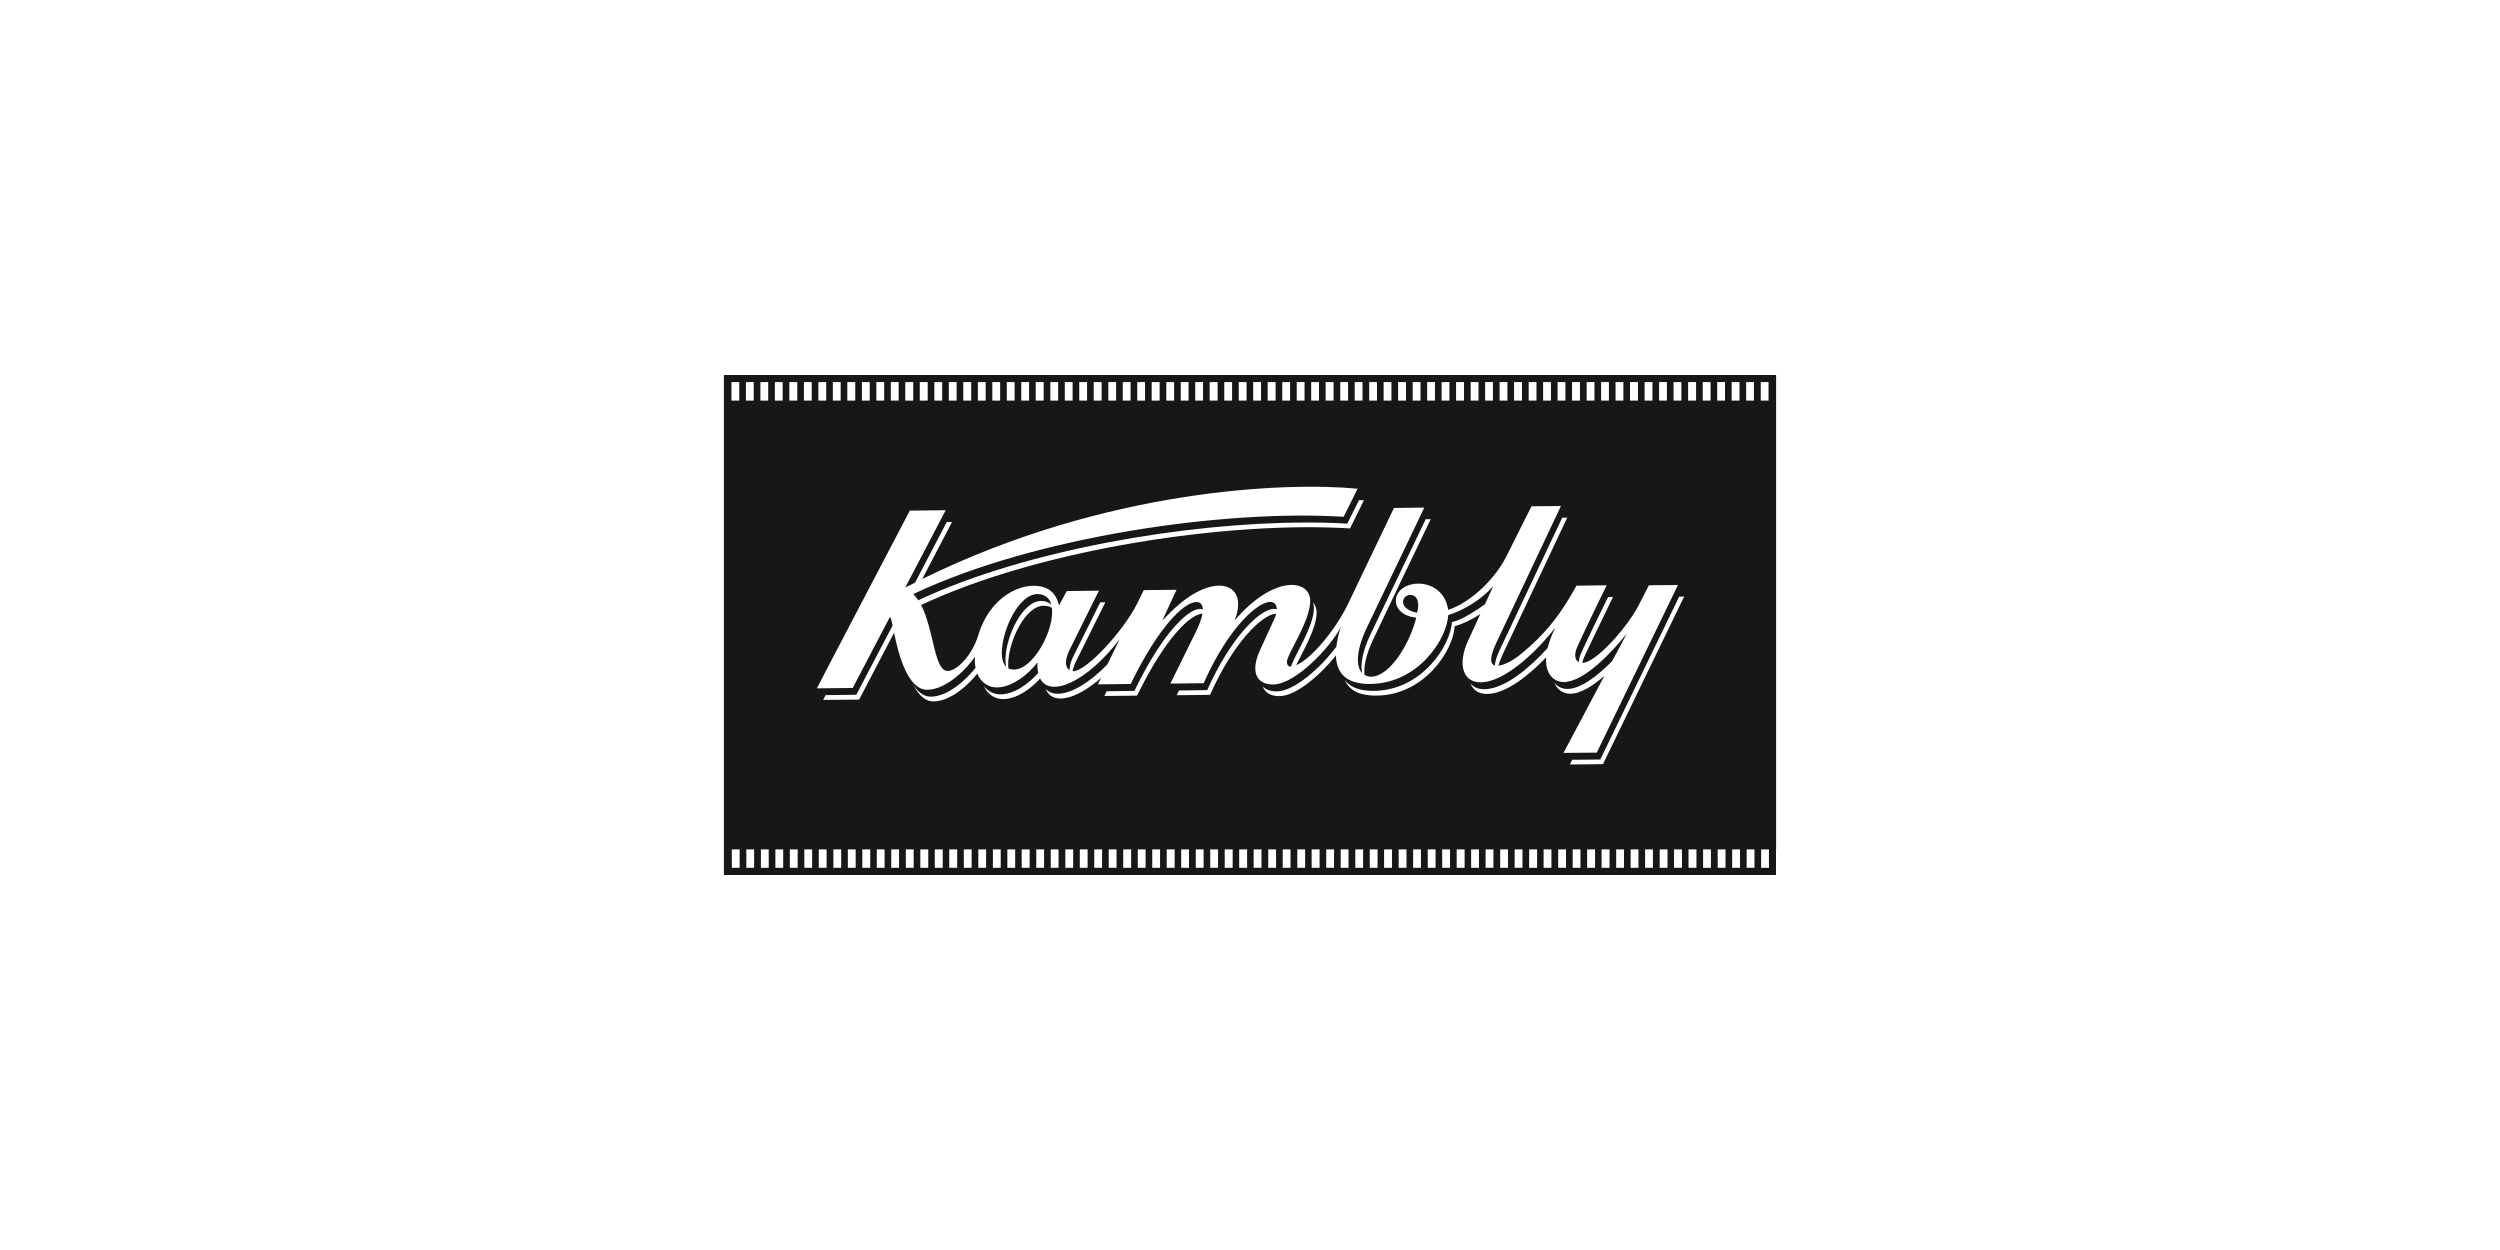 <?xml version="1.0" encoding="UTF-8"?>
<svg id="uuid-492796db-3e6c-46fa-9e0b-0d658ba14939" data-name="Artwork" xmlns="http://www.w3.org/2000/svg" width="200" height="100" viewBox="0 0 200 100">
  <path d="m96.214,48.76c.001.061-.01.135-.017.206.008-.071.018-.144.017-.206Z" fill="#181716" fill-rule="evenodd"/>
  <path d="m84.122,48.426c.009.037.016.076.022.115-.007-.039-.014-.078-.022-.115Z" fill="#181716" fill-rule="evenodd"/>
  <path d="m83.493,48.458c-1.442,0-2.809,2.776-2.839,4.66-.002.121.007.233.019.345.124.065.27.102.445.102,1.541,0,3.259-3.195,3.036-4.936-.172-.107-.388-.171-.66-.171Z" fill="#181716" fill-rule="evenodd"/>
  <path d="m112.832,47.594c-.522,0-.737.531-.485.887.234.325.607.452,1.021.538.258-.992-.101-1.425-.536-1.425Z" fill="#181716" fill-rule="evenodd"/>
  <path d="m80.437,52.741c.03-1.884,1.397-4.662,2.839-4.662.371,0,.642.114.833.309-.135-.517-.48-.862-1.124-.862-1.442,0-2.809,2.776-2.839,4.662-.011.584.139,1.071.524,1.274-.064-.035-.122-.076-.172-.125-.042-.18-.066-.381-.061-.597Z" fill="#181716" fill-rule="evenodd"/>
  <path d="m57.91,30v40h84.169v-2.049h.01V30H57.91Zm75.974.563h.625v1.485h-.625v-1.485Zm-1.157,0h.625v1.485h-.625v-1.485Zm-1.157,0h.625v1.485h-.625v-1.485Zm-1.168,0h.635v1.485h-.635v-1.485Zm-1.157,0h.625v1.485h-.625v-1.485Zm-1.157,0h.625v1.485h-.625v-1.485Zm-1.157,0h.625v1.485h-.625v-1.485Zm-1.168,0h.635v1.485h-.635v-1.485Zm-1.157,0h.625v1.485h-.625v-1.485Zm-1.157,0h.625v1.485h-.625v-1.485Zm-1.157,0h.625v1.485h-.625v-1.485Zm-1.168,0h.635v1.485h-.635v-1.485Zm-1.157,0h.625v1.485h-.625v-1.485Zm-1.157,0h.625v1.485h-.625v-1.485Zm-1.157,0h.625v1.485h-.625v-1.485Zm-1.168,0h.635v1.485h-.635v-1.485Zm-1.157,0h.625v1.485h-.625v-1.485Zm-1.157,0h.625v1.485h-.625v-1.485Zm-1.157,0h.625v1.485h-.625v-1.485Zm-1.168,0h.635v1.485h-.635v-1.485Zm-1.157,0h.625v1.485h-.625v-1.485Zm-1.157,0h.625v1.485h-.625v-1.485Zm-1.157,0h.625v1.485h-.625v-1.485Zm-1.157,0h.625v1.485h-.625v-1.485Zm-1.168,0h.635v1.485h-.635v-1.485Zm-1.157,0h.625v1.485h-.625v-1.485Zm-1.157,0h.625v1.485h-.625v-1.485Zm-1.157,0h.625v1.485h-.625v-1.485Zm-1.168,0h.635v1.485h-.635v-1.485Zm-1.157,0h.625v1.485h-.625v-1.485Zm-1.157,0h.625v1.485h-.625v-1.485Zm-1.157,0h.625v1.485h-.625v-1.485Zm-1.168,0h.635v1.485h-.635v-1.485Zm-1.157,0h.625v1.485h-.625v-1.485Zm-1.157,0h.625v1.485h-.625v-1.485Zm-1.157,0h.625v1.485h-.625v-1.485Zm-1.168,0h.635v1.485h-.635v-1.485Zm-1.157,0h.625v1.485h-.625v-1.485Zm-1.157,0h.625v1.485h-.625v-1.485Zm-1.157,0h.625v1.485h-.625v-1.485Zm-1.168,0h.635v1.485h-.635v-1.485Zm-1.157,0h.625v1.485h-.625v-1.485Zm-1.157,0h.625v1.485h-.625v-1.485Zm-1.157,0h.625v1.485h-.625v-1.485Zm-1.168,0h.635v1.485h-.635v-1.485Zm-1.157,0h.625v1.485h-.625v-1.485Zm-1.157,0h.625v1.485h-.625v-1.485Zm-1.157,0h.625v1.485h-.625v-1.485Zm-1.157,0h.625v1.485h-.625v-1.485Zm-1.168,0h.635v1.485h-.635v-1.485Zm-1.157,0h.625v1.485h-.625v-1.485Zm-1.157,0h.625v1.485h-.625v-1.485Zm-1.168,0h.635v1.485h-.635v-1.485Zm-1.157,0h.635v1.485h-.635v-1.485Zm-1.157,0h.625v1.485h-.625v-1.485Zm-1.157,0h.625v1.485h-.625v-1.485Zm-1.157,0h.625v1.485h-.625v-1.485Zm-1.168,0h.635v1.485h-.635v-1.485Zm-1.157,0h.625v1.485h-.625v-1.485Zm-1.157,0h.625v1.485h-.625v-1.485Zm-6.955,0h.625v1.485h-.625v-1.485Zm.656,38.863h-.625v-1.475h.625v1.475Zm.502-38.863h.625v1.485h-.625v-1.485Zm.656,38.863h-.625v-1.475h.625v1.475Zm.502-38.863h.625v1.485h-.625v-1.485Zm.666,38.863h-.625v-1.475h.625v1.475Zm.492-38.863h.625v1.485h-.625v-1.485Zm.666,38.863h-.625v-1.475h.625v1.475Zm.492-38.863h.635v1.485h-.635v-1.485Zm.666,38.863h-.625v-1.475h.625v1.475Zm.502-38.863h.625v1.485h-.625v-1.485Zm.656,38.863h-.625v-1.475h.625v1.475Zm1.157,0h-.625v-1.475h.625v1.475Zm1.168,0h-.625v-1.475h.625v1.475Zm1.157,0h-.625v-1.475h.625v1.475Zm1.168,0h-.635v-1.475h.635v1.475Zm1.147,0h-.625v-1.475h.625v1.475Zm1.157,0h-.625v-1.475h.625v1.475Zm1.168,0h-.625v-1.475h.625v1.475Zm1.168,0h-.635v-1.475h.635v1.475Zm1.157,0h-.635v-1.475h.635v1.475Zm1.157,0h-.635v-1.475h.635v1.475Zm1.157,0h-.625v-1.475h.625v1.475Zm1.157,0h-.625v-1.475h.625v1.475Zm1.168,0h-.625v-1.475h.625v1.475Zm1.157,0h-.625v-1.475h.625v1.475Zm1.157,0h-.635v-1.475h.635v1.475Zm1.157,0h-.625v-1.475h.625v1.475Zm1.157,0h-.625v-1.475h.625v1.475Zm1.168,0h-.625v-1.475h.625v1.475Zm1.157,0h-.625v-1.475h.625v1.475Zm1.157,0h-.625v-1.475h.625v1.475Zm1.157,0h-.625v-1.475h.625v1.475Zm1.168,0h-.635v-1.475h.635v1.475Zm1.157,0h-.625v-1.475h.625v1.475Zm1.157,0h-.625v-1.475h.625v1.475Zm1.168,0h-.635v-1.475h.635v1.475Zm1.147,0h-.625v-1.475h.625v1.475Zm1.168,0h-.625v-1.475h.625v1.475Zm1.157,0h-.625v-1.475h.625v1.475Zm1.168,0h-.635v-1.475h.635v1.475Zm1.157,0h-.635v-1.475h.635v1.475Zm1.147,0h-.625v-1.475h.625v1.475Zm1.168,0h-.625v-1.475h.625v1.475Zm1.157,0h-.625v-1.475h.625v1.475Zm1.168,0h-.625v-1.475h.625v1.475Zm1.157,0h-.635v-1.475h.635v1.475Zm1.157,0h-.625v-1.475h.625v1.475Zm1.157,0h-.625v-1.475h.625v1.475Zm1.168,0h-.625v-1.475h.625v1.475Zm1.157,0h-.625v-1.475h.625v1.475Zm1.157,0h-.635v-1.475h.635v1.475Zm1.157,0h-.625v-1.475h.625v1.475Zm1.157,0h-.625v-1.475h.625v1.475Zm1.168,0h-.625v-1.475h.625v1.475Zm1.157,0h-.625v-1.475h.625v1.475Zm1.168,0h-.635v-1.475h.635v1.475Zm1.147,0h-.625v-1.475h.625v1.475Zm1.157,0h-.625v-1.475h.625v1.475Zm1.168,0h-.625v-1.475h.625v1.475Zm1.157,0h-.625v-1.475h.625v1.475Zm1.168,0h-.635v-1.475h.635v1.475Zm1.147,0h-.625v-1.475h.625v1.475Zm.236-14.812c.266.338.635.502,1.035.502,1.096,0,2.448-1.076,3.585-2.223.645-1.198,1.117-2.09,1.168-2.202-1.168,1.475-3.411,3.872-5.04,3.872-.809,0-1.496-.666-1.403-1.977-1.311,1.362-3.175,2.93-4.753,2.93-.645,0-1.096-.307-1.301-.84.246.297.615.461,1.086.461,1.711,0,3.78-1.854,5.081-3.288v-.01c.123-.492.318-1.024.625-1.629-.994,1.28-3.79,4.374-6.003,4.374-1.383,0-1.864-1.424-.963-3.37l.963-2.09c-.686.451-1.414.789-2.059.983-.092,1.875-2.387,5.542-6.31,5.542-1.332,0-2.131-.44-2.479-1.25.41.563,1.157.871,2.264.871,3.892,0,6.187-3.606,6.31-5.501.379-.082,1.004-.348,1.629-.758.348-.205.697-.43,1.014-.676l.666-1.444c-.963,1.096-2.417,1.956-3.606,2.315-.082,1.875-2.387,5.511-6.3,5.511-1.885,0-2.684-.881-2.684-2.387-.01.041-.01.082-.01.123-1.209,1.516-3.165,3.237-4.517,3.237-.697,0-1.157-.277-1.332-.789.236.266.615.41,1.117.41,1.455,0,3.595-1.987,4.773-3.565-.01.041-.01.082-.01.133.051-.512.164-1.076.359-1.7-.789,1.557-3.616,4.579-5.408,4.579-1.352,0-1.813-1.024-1.065-2.704l1.239-2.704c.031-.092.051-.184.072-.256-1.106.041-3.452,2.335-5.286,6.494l-2.673.031.184-.379,2.264-.031c1.844-4.169,4.2-6.474,5.306-6.494.072-.01.143,0,.215.02l.041.021c0-.41-.215-.533-.338-.574-.983-.307-3.544,2.008-5.511,6.474l-2.663.031,2.059-4.179c.277-.574.44-1.045.512-1.414-1.004.041-3.012,1.997-5.234,6.556l-2.622.031.184-.379,2.223-.031c1.321-2.725,2.571-4.528,3.585-5.531.164-.174.338-.328.512-.471.471-.379.86-.553,1.157-.553.082,0,.154.02.215.041,0-.389-.184-.594-.502-.594-.994,0-3.022,1.956-5.265,6.556l-2.622.031c.082-.154.164-.338.256-.522-2.028,1.772-3.913,2.223-4.446.86.225.266.533.4.912.41h.174c1.014-.051,2.448-.881,3.872-2.356.43-.881.85-1.752.963-1.997-2.602,3.421-5.654,4.773-6.392,3.052.01.021.01.061.031.092-.717.799-1.854,1.639-2.96,1.639-.553,0-1.209-.287-1.536-1.045.358.471.871.666,1.321.666,1.137,0,2.315-.891,3.022-1.711.01.031.02.051.031.082-.072-.266-.102-.563-.082-.932-.656.881-1.987,2.008-3.268,2.008-.584,0-1.27-.338-1.578-1.188.01.031.01.072.021.092-.676.86-2.11,2.213-3.503,2.213-.697,0-1.229-.574-1.629-1.362.369.584.84.983,1.414.983,1.444,0,2.93-1.465,3.585-2.305.01.041.021.082.031.123-.072-.287-.102-.625-.082-1.014-.43.686-2.151,2.643-3.821,2.643-1.577,0-2.315-2.94-2.643-4.558l-2.796,5.347-2.878.021.195-.379,2.458-.031,2.899-5.531.02.072c-.133-.686-.164-.717-.246-.738l-2.96,5.654-2.868.031c.174-.369,7.068-13.511,7.437-14.218l2.868-.031-3.237,6.187c.266-.143.533-.266.789-.399l2.54-4.855h.42l-2.387,4.568c14.822-7.283,29.306-7.764,34.827-7.221l-1.117,2.243c-9.557-.594-24.686,1.567-34.438,6.187.174.164.328.359.461.584-.021-.031-.031-.061-.051-.092,8.645-4.056,21.449-6.197,30.873-6.218,1.209-.01,2.366.02,3.442.092l.953-1.895.379.031-1.106,2.243c-9.516-.594-24.563,1.547-34.315,6.126,1.035,1.977,1.035,5.275,2.12,5.275.758,0,1.977-1.27,2.458-2.868.061-.205.133-.43.225-.645,1.024-2.469,2.981-3.298,4.169-3.298,1.157,0,1.803.502,2.059,1.567l.625-1.147,2.571-.031c-.164.338-2.079,4.169-2.376,4.794-.42.881-.277,1.393.031,1.567-.02-.256.061-.594.256-1.024.256-.512,1.659-3.339,2.192-4.405h.41c-.164.338-2.079,4.169-2.376,4.784-.133.277-.205.522-.246.717.01.01.031.01.041.01,1.117,0,4.087-3.329,5.091-5.347l.563-1.137,2.622-.031-1.137,2.458.676-.676c3.237-3.257,6.351-2.52,5.111.676,3.093-3.647,6.044-3.35,6.044-1.557,0,1.629-1.864,4.261-1.864,4.866,0,.246.113.379.307.379h.021c.246-.84,1.834-3.196,1.834-4.691,0-.164-.031-.318-.072-.451.184.215.287.492.287.83,0,1.27-1.137,3.155-1.639,4.2,1.199-.492,3.145-2.807,4.159-4.917l3.667-7.662,2.428-.031-4.599,9.608c-.891,1.885-.871,3.124-.369,3.636-.154-.656,0-1.69.656-3.083.195-.4,3.442-7.181,4.425-9.229h.4c-.656,1.352-4.405,9.178-4.599,9.608-.584,1.229-.768,2.172-.697,2.837.154.092.318.154.512.154,1.516,0,3.124-2.673,3.626-4.722-2.366-.266-2.038-2.725.195-2.725,1.147.01,2.182.758,2.356,2.1,1.731-.543,3.729-2.428,4.65-4.261l2.018-4.026,2.356-.021-5.183,10.971c-.533,1.137-.492,1.68-.102,1.793.01-.297.133-.707.389-1.25l4.999-10.581h.4l-5.173,10.96c-.164.358-.266.645-.338.881.533-.051,1.301-.512,1.7-.85,2.223-1.772,3.432-3.513,4.548-5.552l2.417-.031c-.399.82-2.049,4.22-2.346,4.917-.256.574-.225,1.065.123,1.229,0-.195.061-.43.164-.676.266-.615,1.578-3.339,2.172-4.528l.399-.01c-.399.819-2.049,4.22-2.356,4.917-.051.123-.082.246-.113.358h.021c1.096,0,3.77-3.022,4.65-4.907l.666-1.301,2.325-.02-6.494,13.408-2.663.021c.533-1.004,2.038-3.841,3.268-6.156-.922.799-1.905,1.424-2.735,1.424-.543,0-1.024-.297-1.26-.881Zm.932,14.812h-.625v-1.475h.625v1.475Zm1.157,0h-.625v-1.475h.625v1.475Zm1.168,0h-.635v-1.475h.635v1.475Zm1.157,0h-.635v-1.475h.635v1.475Zm1.157,0h-.625v-1.475h.625v1.475Zm1.157,0h-.625v-1.475h.625v1.475Zm1.157,0h-.625v-1.475h.625v1.475Zm1.168,0h-.625v-1.475h.625v1.475Zm1.157,0h-.635v-1.475h.635v1.475Zm-6.32-8.297l-2.653.031.195-.379,2.243-.02,6.31-13.029.399-.01-6.494,13.408Zm6.812-30.566h.635v1.485h-.635v-1.485Zm.666,38.863h-.635v-1.475h.635v1.475Zm.502-38.863h.625v1.485h-.625v-1.485Zm.656,38.863h-.625v-1.475h.625v1.475Zm.502-38.863h.625v1.485h-.625v-1.485Zm.666,38.863h-.625v-1.475h.625v1.475Zm.492-38.863h.625v1.485h-.625v-1.485Zm.666,38.863h-.625v-1.475h.625v1.475Zm.492-38.863h.625v1.485h-.625v-1.485Zm.666,38.863h-.625v-1.475h.625v1.475Zm.502-38.863h.625v1.485h-.625v-1.485Zm.656,38.863h-.625v-1.475h.625v1.475Z" fill="#181716" fill-rule="evenodd"/>
  <path d="m109.033,53.905c-.019-.016-.041-.029-.059-.047.018.018.04.031.059.047Z" fill="#181716" fill-rule="evenodd"/>
  <path d="m84.163,48.633c-.005-.032-.013-.062-.018-.093.005.028.005.06.009.089.003.002.007.002.009.004Z" fill="#181716" fill-rule="evenodd"/>
  <path d="m84.116,48.393c-.002-.002-.005-.002-.007-.004.003.013.01.024.013.037-.003-.011-.004-.022-.006-.033Z" fill="#181716" fill-rule="evenodd"/>
  <path d="m83.157,54.19c-.037-.085-.069-.177-.094-.277.025.101.057.192.094.277Z" fill="#181716" fill-rule="evenodd"/>
  <polygon points="80.673 53.464 80.673 53.463 80.67 53.462 80.673 53.464" fill="#181716" fill-rule="evenodd"/>
  <path d="m78.137,53.802c-.028-.08-.053-.165-.075-.255.022.089.046.175.075.255Z" fill="#181716" fill-rule="evenodd"/>
  <path d="m128.335,54.068l.625-1.175-0.0 0c-.196.369-.404.76-.625,1.175l0-0Z" fill="#181716" fill-rule="evenodd"/>
  <path d="m106.861,52.244c.003-.119.008-.239.02-.365-.012.126-.018.247-.02.365Z" fill="#181716" fill-rule="evenodd"/>
  <path d="m119.856,53.256c-.031.003-.069.019-.098.019l.096-.012c.001-.002.002-.005.002-.008Z" fill="#181716" fill-rule="evenodd"/>
  <polygon points="85.556 53.614 85.555 53.614 85.555 53.614 85.556 53.614" fill="#181716" fill-rule="evenodd"/>
  <path d="m73.502,48.108c.051.082.101.165.149.252-.047-.087-.097-.17-.149-.252Z" fill="#181716" fill-rule="evenodd"/>
  <polygon points="108.973 53.858 108.967 53.848 108.967 53.853 108.973 53.858" fill="#181716" fill-rule="evenodd"/>
  <polygon points="126.559 53.027 126.557 53.026 126.559 53.027 126.559 53.027" fill="#181716" fill-rule="evenodd"/>
  <path d="m109.148,53.996c-.001-.006 0-.013-0-.019-.039-.023-.08-.042-.114-.072.037.032.073.066.115.091Z" fill="#181716" fill-rule="evenodd"/>
  <path d="m73.761,46.319l.002-.003c-.189.093-.378.191-.567.286l-.002.003c.19-.096.377-.194.566-.285Z" fill="#181716" fill-rule="evenodd"/>
  <path d="m71.41,50.113c.028.145.062.319.1.506l0-0-.101-.506Z" fill="#181716" fill-rule="evenodd"/>
  <polygon points="118.788 48.332 118.787 48.332 118.421 49.124 118.423 49.123 118.788 48.332" fill="#181716" fill-rule="evenodd"/>
  <polygon points="96.214 48.758 96.214 48.758 96.214 48.76 96.214 48.758" fill="#181716" fill-rule="evenodd"/>
  <path d="m96.197,48.965c-.005.044-.004.082-.012.13 0,0,.001-0.0.001-0.0.008-.048.006-.085.011-.129Z" fill="#181716" fill-rule="evenodd"/>
  <path d="m88.282,53.792c-.072.15-.14.292-.206.431 0-0.0 0-0.0.001-.001l.205-.43Z" fill="#181716" fill-rule="evenodd"/>
</svg>